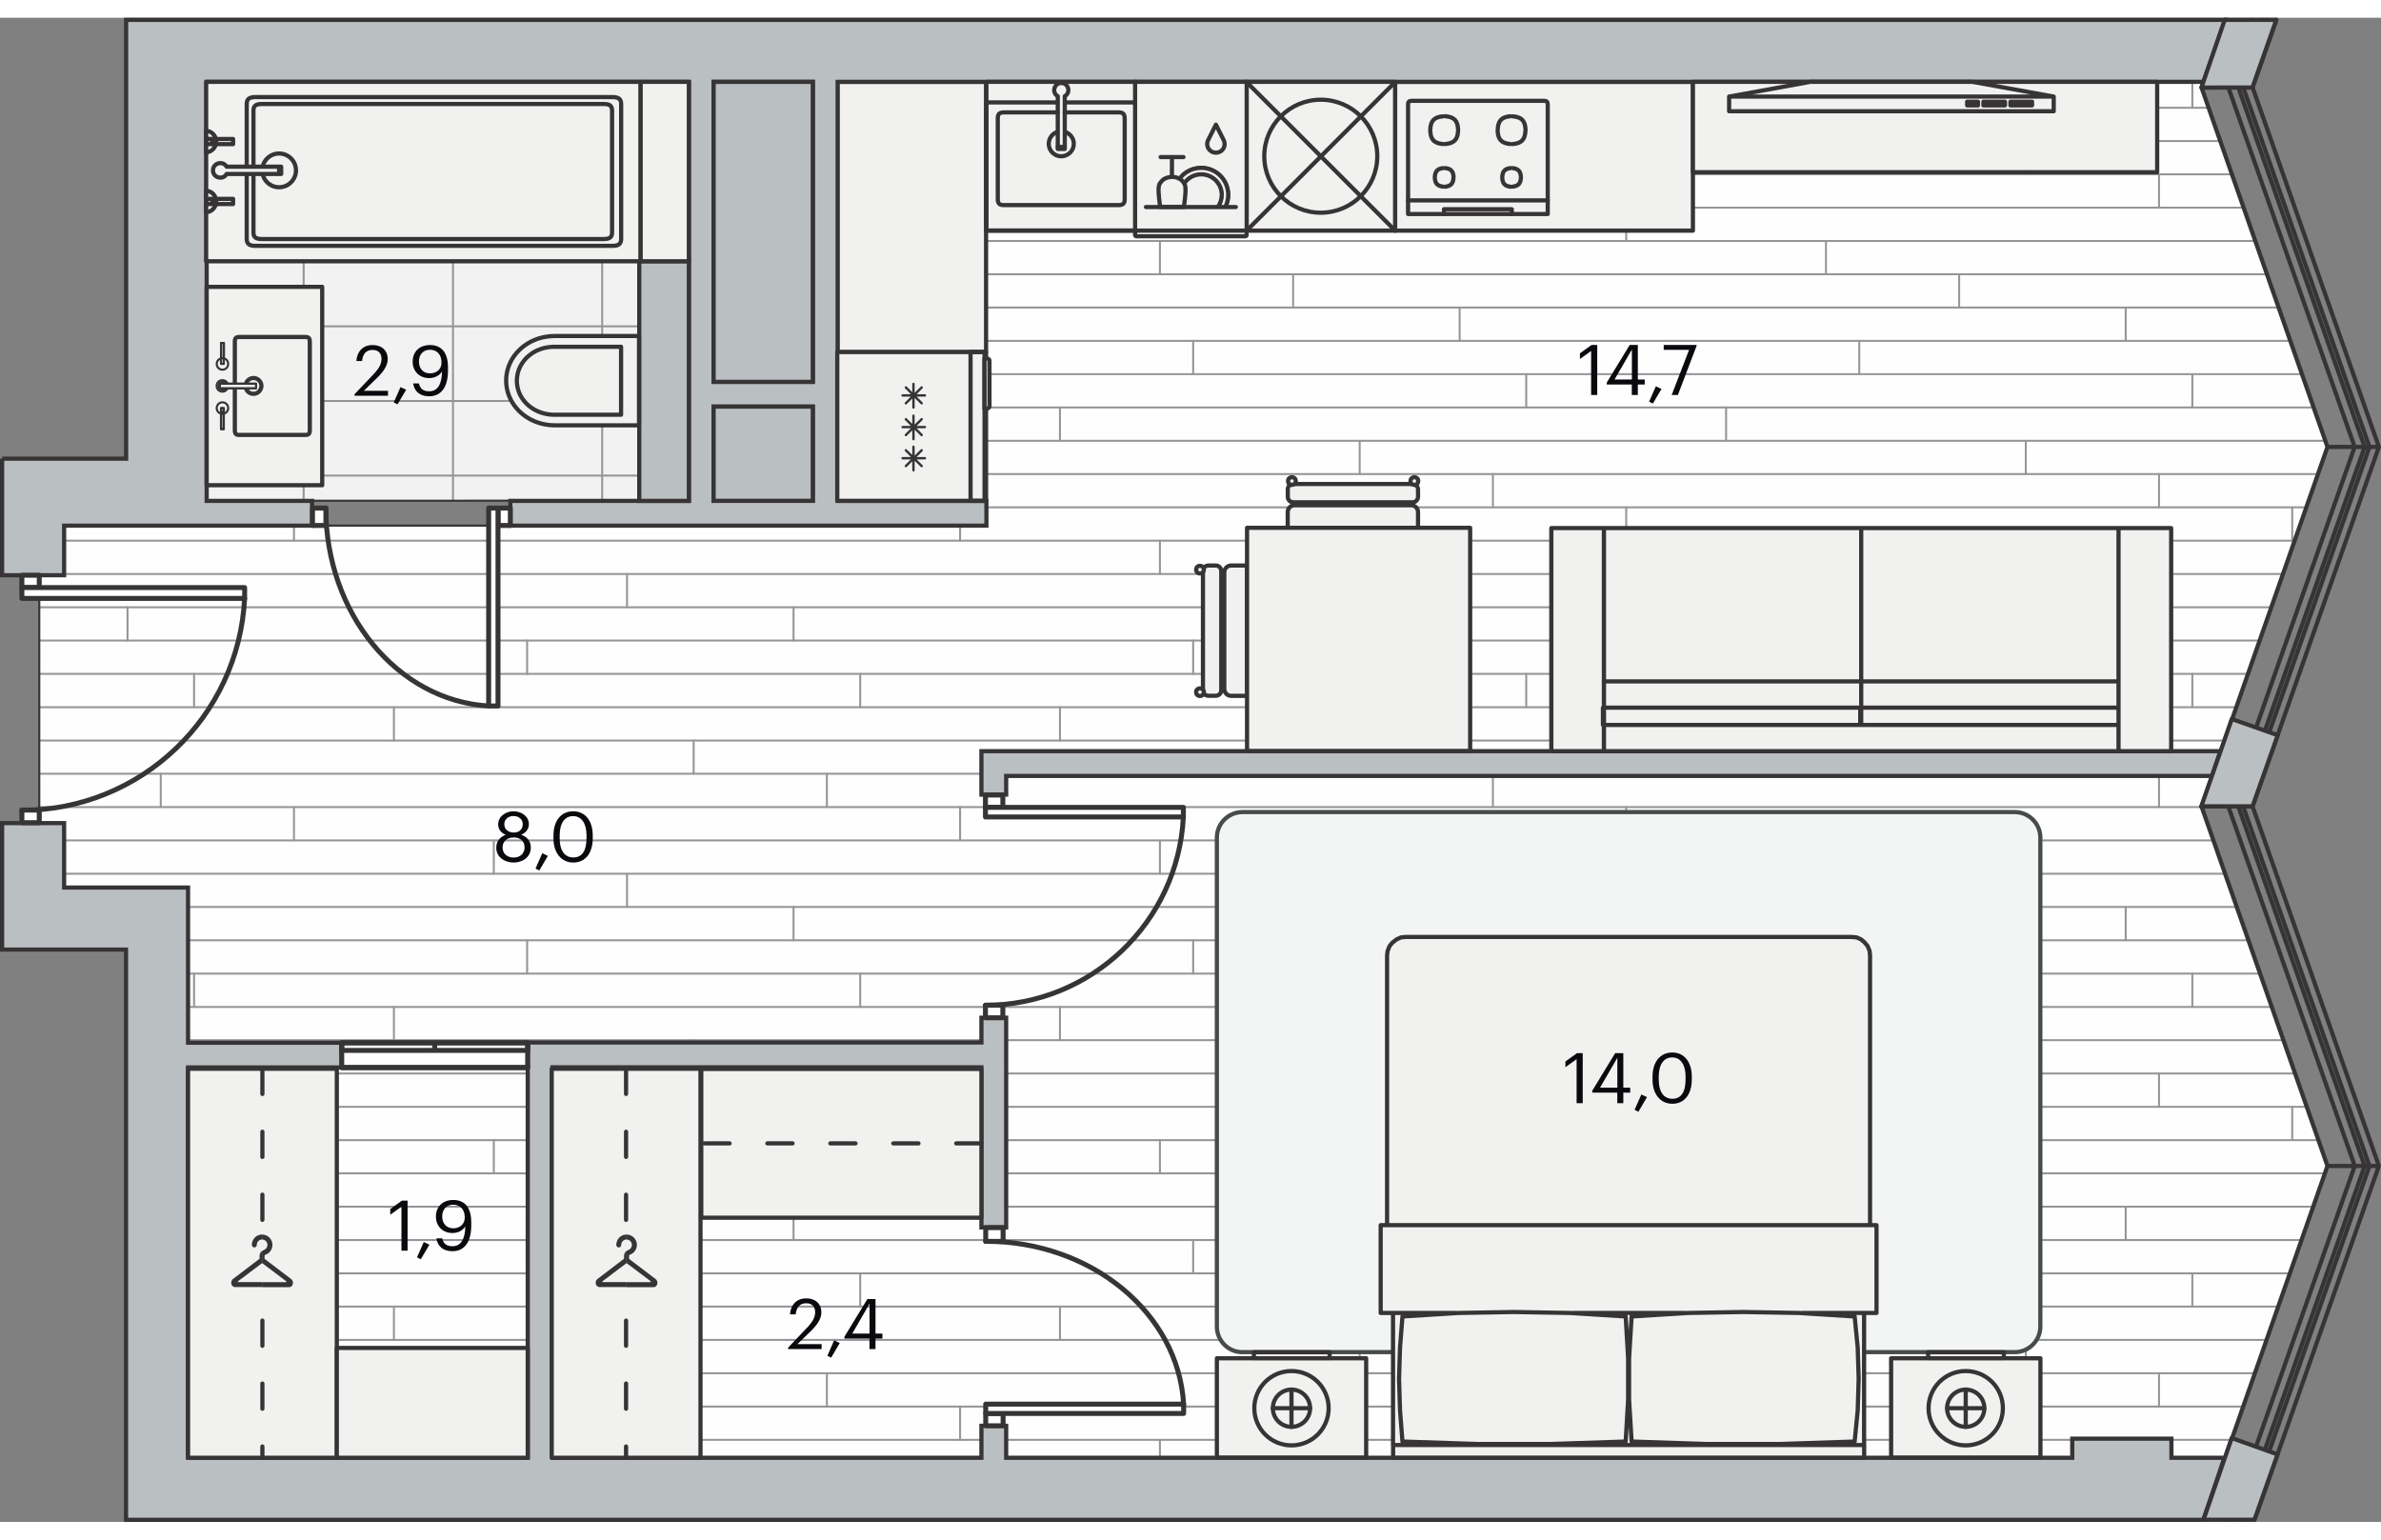 <svg xmlns="http://www.w3.org/2000/svg" xmlns:xlink="http://www.w3.org/1999/xlink" viewBox="0 0 272.23 171.98" enable-background="new 0 0 272.23 171.98" width="883" height="571"><rect x="0" y="0" width="272.23" height="171.98" fill="#808080" stroke="none"/><g><path fill-rule="evenodd" clip-rule="evenodd" fill="#F3F2F3" d="M73.06 7.33v47.88l-49.43.02v-47.9z"/><defs><path id="a" d="M73.06 7.33v47.88l-49.43.02v-47.9z"/></defs><clipPath id="b"><use xlink:href="#a" overflow="visible"/></clipPath><g clip-rule="evenodd" stroke="#939598" stroke-width=".225" stroke-linecap="round" stroke-linejoin="round" fill="none" clip-path="url(#b)"><path d="M-15.44 26.75h140.52M-15.44 35.28h140.52M-15.44 18.22h140.52M-15.44 9.69h140.52M-15.44 1.15h140.52M-15.44 52.35h140.52M-15.44 60.88h140.52M-15.44 43.82h140.52M34.72 73.15v-93.36M17.66 73.15v-93.36M51.79 73.15v-93.36M85.91 73.15v-93.36M68.85 73.15v-93.36M102.98 73.15v-93.36M120.04 73.15v-93.36M.59 73.15v-93.36"/></g><path clip-rule="evenodd" stroke="#373435" stroke-width=".24" stroke-linecap="round" stroke-linejoin="round" stroke-miterlimit="10" fill="none" d="M73.06 7.33v47.88l-49.43.02v-47.9z"/><path fill-rule="evenodd" clip-rule="evenodd" fill="#FEFEFE" d="M21.5 164.65v-65.2h-14.17v-7.37h-2.84v-28.34h2.84v-5.67h88.44v-50.74h156.17l-.24.65 14.41 41.09-14.4 41.09 14.38 41.12-11.7 33.37z"/><defs><path id="c" d="M21.5 164.65v-65.2h-14.17v-7.37h-2.84v-28.34h2.84v-5.67h88.44v-50.74h156.17l-.24.65 14.41 41.09-14.4 41.09 14.38 41.12-11.7 33.37z"/></defs><clipPath id="d"><use xlink:href="#c" overflow="visible"/></clipPath><g clip-path="url(#d)"><g clip-rule="evenodd" stroke="#939598" stroke-width=".225" stroke-linecap="round" stroke-linejoin="round" fill="none"><path d="M472.04 6.48h-636.63M472.04 2.67h-636.63M472.04 14.1h-636.63M472.04 10.29h-636.63M472.04 25.52h-636.63M472.04 21.71h-636.63M472.04 33.13h-636.63M472.04 29.33h-636.63M472.04 17.9h-636.63M472.04 75.02h-636.63M472.04 40.75h-636.63M472.04 71.21h-636.63M472.04 36.94h-636.63M472.04 82.64h-636.63M472.04 48.37h-636.63M472.04 78.83h-636.63M472.04 44.56h-636.63M472.04 94.06h-636.63M472.04 59.79h-636.63M472.04 90.25h-636.63M472.04 55.98h-636.63M472.04 101.67h-636.63M472.04 67.4h-636.63M472.04 97.87h-636.63M472.04 63.6h-636.63M472.04 86.44h-636.63M472.04 52.17h-636.63M472.04 143.56h-636.63M472.04 109.29h-636.63M472.04 139.75h-636.63M472.04 105.48h-636.63M472.04 151.17h-636.63M472.04 116.9h-636.63M472.04 147.36h-636.63M472.04 113.1h-636.63M472.04 162.6h-636.63M472.04 128.33h-636.63M472.04 158.79h-636.63M472.04 124.52h-636.63M472.04 170.21h-636.63M472.04 135.94h-636.63M472.04 166.4h-636.63M472.04 132.13h-636.63M472.04 154.98h-636.63M472.04 120.71h-636.63"/></g><path clip-rule="evenodd" stroke="#939598" stroke-width=".225" stroke-linecap="round" stroke-linejoin="round" fill="none" d="M3.15 14.1v3.8"/><g clip-rule="evenodd" stroke="#939598" stroke-width=".225" stroke-linecap="round" stroke-linejoin="round" fill="none"><path d="M71.69 29.33v3.81M79.31 14.1v3.8M33.61 21.71v3.81M45.04 10.29v3.81M56.46 25.52v3.81M60.27 2.67v3.81M14.58 2.67v-3.8M22.19 6.48v3.81M18.38 17.9v3.81M147.85 29.33v3.81M155.46 14.1v3.8M109.77 21.71v3.81M121.19 10.29v3.81M132.62 25.52v3.81M136.42 2.67v3.81M90.73 2.67v-3.8M98.35 6.48v3.81M94.54 17.9v3.81"/></g><g clip-rule="evenodd" stroke="#939598" stroke-width=".225" stroke-linecap="round" stroke-linejoin="round" fill="none"><path d="M3.15 82.64v3.8M3.15 48.37v3.8"/></g><g clip-rule="evenodd" stroke="#939598" stroke-width=".225" stroke-linecap="round" stroke-linejoin="round" fill="none"><path d="M71.69 97.87v3.8M71.69 63.6v3.8M79.31 82.64v3.8M79.31 48.37v3.8M33.61 90.25v3.81M33.61 55.98v3.81M45.04 78.83v3.81M45.04 44.56v3.81M56.46 94.06v3.81M56.46 59.79v3.81M60.27 71.21v3.81M60.27 36.94v3.81M14.58 36.94v-3.81M14.58 71.21v-3.81M22.19 75.02v3.81M22.19 40.75v3.81M18.38 86.44v3.81M18.38 52.17v3.81M147.85 97.87v3.8M147.85 63.6v3.8M155.46 82.64v3.8M155.46 48.37v3.8M109.77 90.25v3.81M109.77 55.98v3.81M121.19 78.83v3.81M121.19 44.56v3.81M132.62 94.06v3.81M132.62 59.79v3.81M136.42 71.21v3.81M136.42 36.94v3.81M90.73 36.94v-3.81M90.73 71.21v-3.81M98.35 75.02v3.81M98.35 40.75v3.81M94.54 86.44v3.81M94.54 52.17v3.81"/></g><g clip-rule="evenodd" stroke="#939598" stroke-width=".225" stroke-linecap="round" stroke-linejoin="round" fill="none"><path d="M3.15 151.17v3.81M3.15 116.9v3.81"/></g><g clip-rule="evenodd" stroke="#939598" stroke-width=".225" stroke-linecap="round" stroke-linejoin="round" fill="none"><path d="M71.69 166.4v3.81M71.69 132.13v3.81M79.31 151.17v3.81M79.31 116.9v3.81M33.61 158.79v3.81M33.61 124.52v3.81M45.04 147.36v3.81M45.04 113.1v3.8M56.46 162.6v3.8M56.46 128.33v3.8M60.27 139.75v3.81M60.27 105.48v3.81M14.58 105.48v-3.81M14.58 139.75v-3.81M22.19 143.56v3.81M22.19 109.29v3.81M18.38 154.98v3.81M18.38 120.71v3.81M147.85 166.4v3.81M147.85 132.13v3.81M155.46 151.17v3.81M155.46 116.9v3.81M109.77 158.79v3.81M109.77 124.52v3.81M121.19 147.36v3.81M121.19 113.1v3.8M132.62 162.6v3.8M132.62 128.33v3.8M136.42 139.75v3.81M136.42 105.48v3.81M90.73 105.48v-3.81M90.73 139.75v-3.81M98.35 143.56v3.81M98.35 109.29v3.81M94.54 154.98v3.81M94.54 120.71v3.81"/></g><path clip-rule="evenodd" stroke="#939598" stroke-width=".225" stroke-linecap="round" stroke-linejoin="round" fill="none" d="M14.58 174.02v-3.81M90.73 174.02v-3.81"/><g clip-rule="evenodd" stroke="#939598" stroke-width=".225" stroke-linecap="round" stroke-linejoin="round" fill="none"><path d="M224 29.33v3.81M231.62 14.1v3.8M185.93 21.71v3.81M197.35 10.29v3.81M208.77 25.52v3.81M212.58 2.67v3.81M166.89 2.67v-3.8M174.5 6.48v3.81M170.69 17.9v3.81"/></g><path clip-rule="evenodd" stroke="#939598" stroke-width=".225" stroke-linecap="round" stroke-linejoin="round" fill="none" d="M262.08 21.71v3.81"/><g clip-rule="evenodd" stroke="#939598" stroke-width=".225" stroke-linecap="round" stroke-linejoin="round" fill="none"><path d="M243.04 2.67v-3.8M250.66 6.48v3.81M246.85 17.9v3.81"/></g><g clip-rule="evenodd" stroke="#939598" stroke-width=".225" stroke-linecap="round" stroke-linejoin="round" fill="none"><path d="M224 97.87v3.8M224 63.6v3.8M231.62 82.64v3.8M231.62 48.37v3.8M185.93 90.25v3.81M185.93 55.98v3.81M197.35 78.83v3.81M197.35 44.56v3.81M208.77 94.06v3.81M208.77 59.79v3.81M212.58 71.21v3.81M212.58 36.94v3.81M166.89 36.94v-3.81M166.89 71.21v-3.81M174.5 75.02v3.81M174.5 40.75v3.81M170.69 86.44v3.81M170.69 52.17v3.81M262.08 90.25v3.81M262.08 55.98v3.81M243.04 36.94v-3.81M243.04 71.21v-3.81M250.66 75.02v3.81M250.66 40.75v3.81M246.85 86.44v3.81M246.85 52.17v3.81"/></g><g clip-rule="evenodd" stroke="#939598" stroke-width=".225" stroke-linecap="round" stroke-linejoin="round" fill="none"><path d="M224 166.4v3.81M224 132.13v3.81M231.62 151.17v3.81M231.62 116.9v3.81M185.93 158.79v3.81M185.93 124.52v3.81M197.35 147.36v3.81M197.35 113.1v3.8M208.77 162.6v3.8M208.77 128.33v3.8M212.58 139.75v3.81M212.58 105.48v3.81M166.89 105.48v-3.81M166.89 139.75v-3.81M174.5 143.56v3.81M174.5 109.29v3.81M170.69 154.98v3.81M170.69 120.71v3.81M262.08 158.79v3.81M262.08 124.52v3.81M243.04 105.48v-3.81M243.04 139.75v-3.81M250.66 143.56v3.81M250.66 109.29v3.81M246.85 154.98v3.81M246.85 120.71v3.81"/></g><path clip-rule="evenodd" stroke="#939598" stroke-width=".225" stroke-linecap="round" stroke-linejoin="round" fill="none" d="M166.89 174.02v-3.81M243.04 174.02v-3.81"/></g><path clip-rule="evenodd" stroke="#373435" stroke-width=".24" stroke-linecap="round" stroke-linejoin="round" stroke-miterlimit="10" fill="none" d="M21.5 164.65v-65.2h-14.17v-7.37h-2.84v-28.34h2.84v-5.67h88.44v-50.74h156.17l-.24.65 14.41 41.09-14.4 41.09 14.38 41.12-11.7 33.37z"/><path fill-rule="evenodd" clip-rule="evenodd" fill="#F3F4F4" stroke="#474B4C" stroke-width=".48" stroke-linecap="round" stroke-linejoin="round" stroke-miterlimit="10" d="M139.13 149.65v-55.91c0-1.61 1.32-2.92 2.92-2.92h88.31c1.61 0 2.92 1.32 2.92 2.92v55.91c0 1.61-1.32 2.92-2.92 2.92h-88.31c-1.61.01-2.92-1.31-2.92-2.92z"/><g fill-rule="evenodd" clip-rule="evenodd" fill="#F1F1F0" stroke="#373435" stroke-width=".48" stroke-linecap="round" stroke-linejoin="round" stroke-miterlimit="10"><path d="M95.73 7.33h17.01v30.9h-17.01zM159.51 7.33h34.05v17.01h-34.05z"/></g><path fill-rule="evenodd" clip-rule="evenodd" fill="#BABFC1" stroke="#373435" stroke-width=".48" stroke-miterlimit="22.926" d="M.24 50.41h14.18v-50.17h240.02l-2.49 7.09h-156.18v47.91h17.01v2.83h-54.43v-2.83h20.41v-47.91h-55.13v47.91h12.05v2.83h-28.35v5.67h-7.09v-13.33zm114.8 33.45h138.83l-.94 2.83h-137.89v2.13h-2.83v-4.96h2.83zm-93.54 87.88h230.43l2.39-7.09h-6.05v-2.19h-11.34v2.19h-121.89v-3.66h-2.83v3.66h-49.04v-44.65h49.04v18.31h2.83v-23.98h-2.83v2.83h-51.87v47.48h-38.84v-44.62h17.57v-2.83h-17.57v-17.74h-14.17v-7.37h-7.09v14.46h14.17v65.2h7.09zm60.09-130.11h11.34v-34.3h-11.34v34.3zm11.34 2.83h-11.34v10.77h11.34v-10.77z"/><g clip-rule="evenodd" stroke="#373435" stroke-width=".567" stroke-linecap="round" stroke-linejoin="round" stroke-miterlimit="10"><path fill-rule="evenodd" fill="#FEFEFE" d="M112.67 88.87h1.99v1.41h-1.99z"/><path d="M135.3 91.38c-.61 12.05-10.56 21.52-22.63 21.53" fill="none"/><path fill-rule="evenodd" fill="#FEFEFE" d="M112.67 90.28h22.63v1.1h-22.63zM112.67 112.9h1.99v1.44h-1.99zM2.5 63.74h1.99v1.41h-1.99z"/><path d="M27.97 66.39c-.69 13.57-11.88 24.22-25.47 24.23" fill="none"/><path fill-rule="evenodd" fill="#FEFEFE" d="M2.5 65.15h25.47v1.24h-25.47zM2.5 90.59h1.99v1.44h-1.99zM112.7 159.58h1.99v1.41h-1.99z"/><path d="M135.33 158.51c-.61-10.42-10.56-18.61-22.63-18.62" fill="none"/><path fill-rule="evenodd" fill="#FEFEFE" d="M112.7 158.51h22.63v1.07h-22.63zM112.7 138.33h1.99v1.58h-1.99zM56.94 56.06h1.41v1.99h-1.41z"/><path d="M55.87 78.69c-10.42-.61-18.61-10.56-18.62-22.63" fill="none"/><path fill-rule="evenodd" fill="#FEFEFE" d="M55.87 56.06h1.07v22.63h-1.07zM35.73 56.06h1.53v1.99h-1.53zM39.07 117.2h21.26v2.83h-21.26z"/><path fill="none" d="M39.07 120.03h21.26"/><path fill-rule="evenodd" fill="#FEFEFE" d="M49.7 117.2h10.63v.87h-10.63zM49.7 117.2h10.63v.87h-10.63zM39.07 117.2h10.63v.87h-10.63zM39.07 117.2h10.63v.87h-10.63z"/></g><g fill-rule="evenodd" clip-rule="evenodd" fill="#BABFC1" stroke="#373435" stroke-width=".48" stroke-miterlimit="22.926"><path d="M81.59 7.33h11.34v34.3h-11.34zM81.59 44.46h11.34v10.77h-11.34zM73.09 27.84h5.67v27.4h-5.67z"/></g><g clip-rule="evenodd" stroke="#373435" stroke-width=".48" stroke-linecap="round" stroke-linejoin="round" stroke-miterlimit="10"><g fill-rule="evenodd" fill="#F1F1F0"><path d="M216.22 153.27h17.07v11.35h-17.07zM220.45 152.58h8.66v.7h-8.66z"/></g><circle fill-rule="evenodd" fill="#F1F1F0" cx="224.75" cy="158.98" r="4.25"/><circle fill-rule="evenodd" fill="#F1F1F0" cx="224.75" cy="158.98" r="2.13"/><path fill="none" d="M222.62 158.98h4.25M224.75 161.11v-4.26"/></g><g clip-rule="evenodd" stroke="#373435" stroke-width=".48" stroke-linecap="round" stroke-linejoin="round" stroke-miterlimit="10"><g fill-rule="evenodd" fill="#F1F1F0"><path d="M139.13 153.27h17.07v11.35h-17.07zM143.36 152.58h8.66v.7h-8.66z"/></g><circle fill-rule="evenodd" fill="#F1F1F0" cx="147.66" cy="158.98" r="4.25"/><circle fill-rule="evenodd" fill="#F1F1F0" cx="147.66" cy="158.98" r="2.13"/><path fill="none" d="M145.53 158.98h4.26M147.66 161.11v-4.26"/></g><g fill-rule="evenodd" clip-rule="evenodd" fill="#F1F1F0" stroke="#373435" stroke-width=".48" stroke-linecap="round" stroke-linejoin="round" stroke-miterlimit="10"><path d="M179.52 148.09l-6.41-.11-6.35.11-.34.02-6.07.38-.28 3.56-.11 3.56.11 3.62.28 3.56 8.51.28h8.5l8.51-.28.28-4.77v-4.76l-.28-4.77-6.07-.38zM211.72 105.1h-51.03l-.51.05-.51.23-.45.35-.34.4-.23.57-.06.52v30.83h55.22v-30.83l-.05-.52-.23-.57-.34-.4-.4-.35-.51-.23zM157.97 138.05h-.11v10.04h8.56v.02l.34-.02 6.35-.11 6.41.11.28.02v-.02h12.87v.02l.28-.02 6.35-.11 6.4.11.29.02v-.02h8.56v-10.04h-56.41zM205.7 148.09l-6.4-.11-6.35.11-.28.02-6.12.38-.29 4.77v4.76l.29 4.77 8.5.28h8.5l8.5-.28.35-3.56.11-3.62-.11-3.56-.35-3.56-6.06-.38zM159.45 148.09h-.18v15.1h53.86v-15.1h-7.14v.02l6.06.38.35 3.56.11 3.56-.11 3.62-.35 3.56-8.5.28h-8.5l-8.5-.28-.29-4.77v-4.76l.29-4.77 6.12-.38v-.02h-12.87v.02l6.07.38.28 4.77v4.76l-.28 4.77-8.51.28h-8.5l-8.51-.28-.28-3.56-.11-3.62.11-3.56.28-3.56 6.07-.38v-.02h-6.41zM159.28 163.19h53.86v1.44h-53.86z"/></g><g clip-rule="evenodd" stroke="#373435" stroke-width=".48" stroke-linecap="round" stroke-linejoin="round" stroke-miterlimit="10"><path fill-rule="evenodd" fill="#F1F1F0" d="M80.18 120.19h32.03v17.01h-32.03z"/><path stroke-dasharray="2.879,4.319" fill="none" d="M112.21 128.7h-32.03"/></g><g clip-rule="evenodd" stroke="#373435" stroke-width=".48" stroke-linecap="round" stroke-linejoin="round" stroke-miterlimit="10"><path fill-rule="evenodd" fill="#F1F1F0" d="M63.08 120.17h17.01v44.48h-17.01z"/><path stroke-dasharray="2.879,4.319" fill="none" d="M71.58 120.17v44.48"/></g><g clip-rule="evenodd" stroke="#373435" stroke-width=".48" stroke-linecap="round" stroke-linejoin="round" stroke-miterlimit="10"><path fill-rule="evenodd" fill="#F1F1F0" d="M21.5 120.17h17.01v44.48h-17.01z"/><path stroke-dasharray="2.879,4.319" fill="none" d="M30 120.17v44.48"/></g><g clip-rule="evenodd" stroke="#373435" stroke-width=".48" stroke-linecap="round" stroke-linejoin="round" stroke-miterlimit="10"><path fill-rule="evenodd" fill="#F1F1F0" d="M73.06 46.59v-10.2h-9.68l-.47.02-.48.06c-2.45.39-4.34 2.28-4.54 4.58l-.02.44.02.45c.22 2.3 2.08 4.17 4.54 4.58l.47.06.48.02h9.68z"/><path d="M71.01 45.37v-7.75h-7.72l-.36.02-.37.05c-1.86.3-3.29 1.73-3.45 3.48l-.02.33.02.34c.16 1.75 1.58 3.16 3.45 3.48l.36.05.36.02h7.73z" fill="none"/></g><g clip-rule="evenodd" stroke="#373435" stroke-width=".48" stroke-linecap="round" stroke-linejoin="round" stroke-miterlimit="10"><path fill-rule="evenodd" fill="#F1F1F0" d="M142.5 7.33h17.01v17.01h-17.01z"/><circle fill-rule="evenodd" fill="#F1F1F0" cx="151.01" cy="15.83" r="6.46"/><path fill="none" d="M159.51 24.33l-17.01-17M159.51 7.36l-16.94 16.94"/></g><g fill-rule="evenodd" clip-rule="evenodd" fill="#F1F1F0" stroke="#373435" stroke-width=".48" stroke-linecap="round" stroke-linejoin="round" stroke-miterlimit="10"><path d="M183.39 80.86v-22.51h-6.02v25.51h6.02zM242.22 80.86h-58.84v3h58.84zM248.24 58.35h-6.02v25.51h6.02zM242.22 80.86h-29.42v-1.98h29.42v.78zM183.38 75.88h29.42v3h-29.42zM183.38 58.35h29.42v17.53h-29.42zM212.8 58.35h29.42v17.53h-29.42zM242.22 78.88h-29.42v-3h29.42v1.18zM212.69 80.86h-29.42v-1.98h29.42v.78z"/></g><g clip-rule="evenodd" stroke="#373435" stroke-width=".48" stroke-linecap="round" stroke-linejoin="round" stroke-miterlimit="10"><path fill-rule="evenodd" fill="#F1F1F0" d="M160.99 22.44h15.97v-12.54c0-.28-.12-.4-.4-.4h-15.17c-.28 0-.4.12-.4.4v12.54z"/><path d="M172.7 17.19c-.64.08-.9.35-.94 1M173.89 18.19c-.04-.64-.3-.92-.94-1M171.76 18.32c.04.64.3.92.94 1M172.95 19.31c.64-.08.9-.35.94-1M172.7 11.26c-1.01.08-1.42.51-1.46 1.53M174.42 12.79c-.04-1.01-.45-1.44-1.46-1.52M172.95 14.44c1.01-.08 1.42-.51 1.46-1.53M165.25 17.19c.64.08.9.35.94 1M164.05 18.19c.04-.64.3-.92.94-1M166.18 18.32c-.04.64-.3.92-.94 1M164.99 19.31c-.64-.08-.9-.35-.94-1M165.25 11.26c1.01.08 1.42.51 1.46 1.53M163.53 12.79c.04-1.01.45-1.44 1.46-1.52M166.71 12.91c-.04 1.01-.45 1.44-1.47 1.53M164.99 14.44c-1.01-.08-1.43-.51-1.46-1.53M165.1 22.44v-.55h7.75v.55M160.99 20.88h15.96M171.23 12.91c.04 1.01.45 1.44 1.46 1.53" fill="none"/></g><g clip-rule="evenodd" stroke="#373435" stroke-width=".48" stroke-linecap="round" stroke-linejoin="round" stroke-miterlimit="10"><path fill-rule="evenodd" fill="#F1F1F0" d="M112.78 7.33h17.13v17.01h-17.13z"/><path d="M121.71 10.82h6.22c.31 0 .5.09.59.28.05.1.07.22.07.38v9.28c0 .23-.04.39-.15.5-.11.11-.27.16-.52.16h-13.17c-.24 0-.41-.05-.52-.16-.1-.11-.15-.27-.15-.5v-9.28c0-.16.02-.28.07-.38.09-.19.28-.28.59-.28h6.22M121.74 9.68h8.16v14.65h-17.12v-14.65h8.16M121.74 13.04c.4.12.72.4.89.75.09.19.14.4.14.62M122.77 14.41c0 .4-.15.73-.39.98-.47.49-1.27.63-1.9.16l-.18-.16c-.43-.45-.49-1.09-.25-1.6.16-.35.47-.63.89-.75M120.94 14.77v-5.8c-.72-.41-.42-1.51.4-1.51.83 0 1.12 1.1.4 1.51v5.81" fill="none"/><path fill-rule="evenodd" fill="#F1F1F0" d="M120.94 14.77h.8v.23h-.8z"/></g><path fill-rule="evenodd" clip-rule="evenodd" fill="#F1F1F0" stroke="#373435" stroke-width=".48" stroke-linecap="round" stroke-linejoin="round" stroke-miterlimit="10" d="M73.23 7.33h5.53v20.51h-5.53z"/><g fill-rule="evenodd" clip-rule="evenodd" fill="#F1F1F0" stroke="#373435" stroke-width=".48" stroke-linecap="round" stroke-linejoin="round" stroke-miterlimit="10"><path d="M142.58 62.63v14.9h-1.82c-.43 0-.78-.35-.78-.78v-13.34c0-.43.35-.78.78-.78h1.82zM137.54 63.25v13.65c0 .34.28.62.62.62h.85c.34 0 .62-.28.62-.62v-13.65c0-.34-.28-.62-.62-.62h-.85c-.34 0-.62.28-.62.62z"/><circle cx="137.2" cy="63.1" r=".44"/><circle cx="137.2" cy="77.11" r=".44"/><path d="M147.23 58.34h14.9v-1.82c0-.43-.35-.78-.78-.78h-13.34c-.43 0-.78.35-.78.78v1.82zM147.86 53.31h13.65c.34 0 .62.28.62.62v.85c0 .34-.28.62-.62.62h-13.65c-.34 0-.62-.28-.62-.62v-.85c-.01-.34.27-.62.62-.62z"/><circle cx="147.71" cy="52.97" r=".44"/><circle cx="161.71" cy="52.97" r=".44"/><path d="M142.58 58.32h25.51v25.51h-25.51z"/></g><path fill-rule="evenodd" clip-rule="evenodd" fill="#F1F1F0" stroke="#373435" stroke-width=".48" stroke-linecap="round" stroke-linejoin="round" stroke-miterlimit="10" d="M193.56 7.33h53.08v10.33h-53.08z"/><g clip-rule="evenodd"><path fill-rule="evenodd" fill="#F1F1F0" d="M197.7 10.69v-1.68l9.27-1.68h18.56l8.94 1.68h.34v1.68z"/><g stroke="#373435" stroke-width=".48" stroke-linecap="round" stroke-linejoin="round" stroke-miterlimit="10" fill="none"><path d="M197.7 10.69h37.11M234.81 10.69v-1.68M234.81 9.01l-9.28-1.68M225.53 7.33h-18.56M206.97 7.33l-9.27 1.68M197.7 9.01v1.68M232.33 10.02h-2.47M229.86 10.02v-.42M229.86 9.6h2.47M232.33 9.6v.42M229.24 10.02h-2.47M226.77 10.02v-.42M226.77 9.6h2.47M229.24 9.6v.42M226.15 10.02h-1.24M224.91 10.02v-.42M224.91 9.6h1.24M226.15 9.6v.42M197.7 9.01h37.11"/></g></g><g clip-rule="evenodd"><path stroke="#F1F1F0" stroke-width="2.64" stroke-linecap="round" stroke-linejoin="round" d="M27.22 144.46l2.72-2.05h.06l2.72 2.05c.04.03.02.11-.03.11h-5.45c-.04-.01-.06-.08-.02-.11zm6.08-.25l-3.05-2.32v-.35c0-.05.03-.09.08-.11.24-.08.45-.23.59-.43.15-.21.23-.46.23-.72 0-.31-.13-.6-.35-.82-.22-.22-.51-.34-.82-.35-.32 0-.62.12-.85.34-.23.22-.35.52-.35.85 0 .16.13.29.29.29s.28-.13.28-.29c0-.17.07-.32.18-.44.12-.12.28-.18.44-.18.33 0 .6.28.61.61 0 .27-.17.51-.43.6-.28.09-.48.35-.48.65v.35l-3.05 2.32c-.16.12-.23.35-.18.56.05.21.22.36.41.36h6.2c.19 0 .36-.14.41-.36.08-.21.01-.43-.16-.56z" fill="none"/><path fill-rule="evenodd" fill="#373435" d="M29.97 142.4l.03.01 2.72 2.05c.04.03.02.11-.03.11h-2.72v.57h3.1c.19 0 .36-.14.41-.36.05-.21-.02-.44-.18-.56l-3.05-2.32v-.35c0-.05.03-.09.08-.11.24-.08.45-.23.59-.43.15-.21.23-.46.23-.72 0-.31-.13-.6-.35-.82-.22-.22-.51-.34-.82-.35h-.02v.57h.01c.33 0 .6.28.61.61 0 .27-.17.51-.43.6l-.19.1v1.4zm-2.75 2.06l2.72-2.05.03-.01v-1.41c-.18.13-.29.33-.29.55v.35l-3.05 2.32c-.16.12-.23.35-.18.56.05.21.22.36.41.36h3.1v-.57h-2.72c-.04 0-.06-.07-.02-.1zm2.75-5.34v.57c-.16 0-.32.06-.43.18-.12.12-.18.27-.18.44 0 .16-.13.29-.28.29s-.29-.13-.29-.29c0-.32.13-.62.35-.85.22-.22.52-.34.83-.34z"/></g><g clip-rule="evenodd"><path stroke="#F1F1F0" stroke-width="2.64" stroke-linecap="round" stroke-linejoin="round" d="M68.89 144.46l2.72-2.05h.06l2.72 2.05c.04.03.02.11-.03.11h-5.45c-.04-.01-.06-.08-.02-.11zm6.08-.25l-3.05-2.32v-.35c0-.05.03-.09.08-.11.24-.08.45-.23.59-.43.15-.21.23-.46.23-.72 0-.31-.13-.6-.35-.82-.22-.22-.51-.34-.82-.35-.32 0-.62.12-.85.34-.23.22-.35.52-.35.85 0 .16.13.29.29.29s.28-.13.28-.29c0-.17.07-.32.18-.44.12-.12.28-.18.44-.18.33 0 .6.28.61.61 0 .27-.17.51-.43.6-.28.09-.48.35-.48.65v.35l-3.05 2.32c-.16.12-.23.35-.18.56.05.21.22.36.41.36h6.2c.19 0 .36-.14.41-.36.08-.21 0-.43-.16-.56z" fill="none"/><path fill-rule="evenodd" fill="#373435" d="M71.64 142.4l.03.01 2.72 2.05c.04.03.02.11-.03.11h-2.72v.57h3.1c.19 0 .36-.14.41-.36.05-.21-.02-.44-.18-.56l-3.05-2.32v-.35c0-.05.03-.09.08-.11.24-.08.45-.23.59-.43.15-.21.23-.46.23-.72 0-.31-.13-.6-.35-.82-.22-.22-.51-.34-.82-.35h-.02v.57h.01c.33 0 .6.28.61.61 0 .27-.17.51-.43.6l-.19.1v1.4zm-2.75 2.06l2.72-2.05.03-.01v-1.41c-.18.13-.29.33-.29.55v.35l-3.05 2.32c-.16.12-.23.35-.18.56.05.21.22.36.41.36h3.1v-.57h-2.72c-.04 0-.06-.07-.02-.1zm2.75-5.34v.57c-.16 0-.32.06-.43.18-.12.12-.18.27-.18.44 0 .16-.13.29-.28.29s-.29-.13-.29-.29c0-.32.13-.62.35-.85.22-.22.52-.34.83-.34z"/></g><path fill-rule="evenodd" clip-rule="evenodd" fill="#F1F1F0" stroke="#373435" stroke-width=".48" stroke-linecap="round" stroke-linejoin="round" stroke-miterlimit="10" d="M38.51 152.09h21.83v12.56h-21.83z"/><g clip-rule="evenodd" stroke="#373435" stroke-linecap="round" stroke-linejoin="round"><g stroke-width=".48" stroke-miterlimit="10"><path fill-rule="evenodd" fill="#F1F1F0" d="M95.73 38.22h17.01v17.01h-17.01z"/><path fill="none" d="M110.97 38.22h1.6v17.01h-1.6z"/><path fill-rule="evenodd" fill="#F1F1F0" d="M112.56 38.92v5.8c.34 0 .57-.1.57-.3v-5.2c0-.2-.23-.3-.57-.3z"/></g><g stroke-width=".274" stroke-miterlimit="22.926" fill="none"><path d="M105.75 50.36h-2.55M105.38 49.45l-1.81 1.81M103.57 49.45l1.81 1.81M104.44 49.05v2.69M105.75 46.8h-2.55M105.38 45.9l-1.81 1.81M103.57 45.9l1.81 1.81M104.44 45.5v2.68M105.75 43.18h-2.55M105.38 42.27l-1.81 1.81M103.57 42.27l1.81 1.81M104.44 41.87v2.69"/></g></g><g clip-rule="evenodd" stroke="#373435"><g stroke-width=".48" stroke-linecap="round" stroke-linejoin="round" stroke-miterlimit="10"><path d="M129.78 24.56v.32c.01.05.05.09.1.1h12.55c.05-.01.09-.05.1-.1v-.27" fill="none"/><path fill-rule="evenodd" fill="#F1F1F0" d="M129.78 7.33h12.76v17.01h-12.76z"/></g><path stroke-width=".216" stroke-miterlimit="22.926" fill="none" d="M135.63 16.39M132.76 16.53"/><g stroke-width=".368" stroke-linejoin="bevel" stroke-miterlimit="22.926" fill="none"><path d="M139.24 21.61c.55-.76.59-1.78.11-2.58-.49-.8-1.41-1.24-2.34-1.11-.53.08-1 .33-1.36.7M140.15 21.61c.51-1.04.4-2.28-.28-3.21-.68-.94-1.83-1.41-2.98-1.24-.68.1-1.29.42-1.75.88"/></g><path stroke-width=".48" stroke-linecap="round" stroke-linejoin="round" stroke-miterlimit="22.926" d="M133.99 17.96l.01-2.03h-1.3 2.61m-2.67 5.7h2.72c.01-.14.03-.3.06-.46.09-.73.21-1.68.04-2.11l-.04-.09-.02-.03-.03-.05-.16-.21-.2-.18-.03-.02c-.13-.09-.27-.15-.42-.2-.16-.05-.32-.08-.49-.08h-.12c-.17.01-.33.03-.49.08-.15.05-.29.11-.41.19l-.01.01-.03.02-.2.18-.16.21-.03.05h-.01l-.02.03-.04.09c-.17.44-.05 1.39.04 2.12l.05.45z" fill="none"/><path fill-rule="evenodd" fill="#F1F1F0" stroke-width=".48" stroke-linecap="round" stroke-linejoin="round" stroke-miterlimit="10" d="M138.13 13.99l.89-1.77.89 1.77c.21.42.1.93-.26 1.22-.37.29-.89.29-1.25 0-.37-.29-.48-.8-.27-1.22z"/><path stroke-width=".48" stroke-linecap="round" stroke-linejoin="round" stroke-miterlimit="22.926" d="M135.4 18.93c.42-.62 1.14-1.03 1.94-1.03 1.3 0 2.35 1.05 2.35 2.35 0 .52-.17 1-.45 1.39M134.88 18.38c.56-.74 1.45-1.22 2.46-1.22 1.71 0 3.09 1.38 3.09 3.09 0 .5-.12.97-.33 1.38M141.3 21.64h-10.28" fill="none"/></g><g clip-rule="evenodd" stroke="#373435" stroke-linecap="round" stroke-linejoin="round" stroke-miterlimit="10"><path fill-rule="evenodd" fill="#F1F1F0" stroke-width=".48" d="M23.63 30.77h13.21v22.68h-13.21z"/><path fill-rule="evenodd" fill="#F1F1F0" stroke-width=".24" d="M25.27 47.03v-1.76l.15.02.16-.02v1.76h-.31zM25.27 47.03v-1.76l.15.02.16-.02v1.76h-.31zM25.59 45.27l-.16.02-.15-.02v-.25l.15.03.08-.01.08-.02v.25zM25.59 45.27l-.16.02-.15-.02v-.25l.15.03.08-.01.08-.02v.25zM25.51 45.04l-.08.01-.16-.03v-.38h.32v.38l-.08.02zM25.59 39.58h-.32v-.38l.15-.03.08.01.08.03v.37zM25.59 39.58h-.32v-.38l.15-.03.08.01.08.03v.37zM25.59 38.94v.26l-.08-.03-.08-.01-.15.03v-.25l.15-.02.16.02zM25.59 38.6v.34l-.16-.02-.15.02v-1.76h.32v1.42zM25.59 38.6v.34l-.16-.02-.15.02v-1.76h.32v1.42zM25.59 45.27c.29-.07.5-.32.5-.64 0-.36-.29-.66-.66-.66-.36 0-.65.29-.65.66 0 .31.21.57.5.64h.31z"/><path fill-rule="evenodd" fill="#F1F1F0" stroke-width=".48" d="M28.15 42.46c.17.39.59.61 1.01.52.42-.09.72-.46.73-.89 0-.42-.31-.79-.72-.88-.42-.08-.84.13-1.01.52v.73z"/><path fill-rule="evenodd" fill="#F1F1F0" stroke-width=".24" d="M25.75 42.36c-.25.3-.73.12-.73-.27s.48-.56.73-.26v.53zM26.03 42.36c-.13.28-.43.44-.74.38-.3-.06-.52-.33-.52-.65 0-.31.21-.58.52-.64.3-.06.61.09.74.38v.53zM25.75 42.36h-.61v-.52h4.13v.52h-3.24z"/><path stroke-width=".48" d="M26.85 41.84v-4.85c0-.35.15-.49.49-.49h7.59c.35 0 .49.15.49.49v10.22c0 .35-.15.49-.49.49h-7.59c-.35 0-.49-.14-.49-.49v-4.85" fill="none"/><path fill-rule="evenodd" fill="#F1F1F0" stroke-width=".24" d="M25.27 45.27v1.76h.32v-2.4h-.32v.38zM25.27 45.27v1.76h.32v-2.4h-.32v.38zM25.59 38.94c.29.07.5.32.5.64 0 .36-.29.66-.66.66-.36 0-.65-.29-.65-.66 0-.31.21-.57.5-.64h.31zM25.27 38.94v-1.76h.32v2.4h-.32v-.39zM25.27 38.94v-1.76h.32v2.4h-.32v-.39zM25.75 42.36h-.61v-.52h4.13v.52h-3.24z"/></g><g clip-rule="evenodd" stroke="#373435" stroke-width=".48"><path fill-rule="evenodd" fill="#F1F1F0" stroke-linecap="round" stroke-linejoin="round" stroke-miterlimit="10" d="M23.57 7.33h49.65v20.51h-49.65z"/><path stroke-linecap="round" stroke-linejoin="round" stroke-miterlimit="10" d="M28.21 17.86v7.43c0 .56.29.79.99.79h40.83c.7 0 .99-.23.99-.79v-15.43c0-.56-.29-.79-.99-.79h-40.83c-.7 0-.99.23-.99.79v7.43M28.98 17.84v6.74c0 .51.28.72.95.72h39.1c.67 0 .95-.21.95-.72v-14c0-.51-.28-.72-.95-.72h-39.1c-.67 0-.95.21-.95.72v6.74" fill="none"/><circle stroke-miterlimit="22.926" cx="31.91" cy="17.45" r="1.93" fill="none"/><path fill-rule="evenodd" fill="#F1F1F0" stroke-linecap="round" stroke-linejoin="round" stroke-miterlimit="10" d="M31.91 17.03h.24v.83h-.24zM31.91 17.03v.83h-6c-.42.74-1.56.44-1.56-.41s1.13-1.15 1.56-.42h6z"/><g fill-rule="evenodd" fill="#F1F1F0" stroke-linecap="round" stroke-linejoin="round" stroke-miterlimit="10"><path d="M24.68 20.71c.03.09.04.2.04.3 0 .1-.01.2-.04.29h-.48c.04-.09.06-.19.06-.29l-.02-.14-.04-.16h.48zM24.68 20.71c.03.09.04.2.04.3 0 .1-.01.2-.04.29h-.48c.04-.09.06-.19.06-.29l-.02-.14-.04-.16h.48zM24.24 20.87l.02.14c0 .1-.02.2-.06.29h-.63v-.59h.63l.04.16zM24.68 20.71c-.12-.52-.56-.9-1.11-.93v2.46c.55-.04.99-.43 1.11-.94v-.59zM26.65 21.3h-2.39l.03-.29-.03-.3h2.39v.59zM24.68 13.86c.03.09.04.2.04.3 0 .1-.01.2-.04.29h-.48c.04-.09.06-.19.06-.29l-.02-.14-.04-.16h.48zM24.68 13.86c.03.09.04.2.04.3 0 .1-.01.2-.04.29h-.48c.04-.09.06-.19.06-.29l-.02-.14-.04-.16h.48zM24.24 14.02l.02.14c0 .1-.02.2-.06.29h-.63v-.6h.63l.04.17zM24.68 13.86c-.12-.52-.56-.9-1.11-.93v2.46c.55-.04.99-.43 1.11-.94v-.59zM26.65 14.45h-2.39l.03-.29-.03-.3h2.39v.59z"/></g></g><path clip-rule="evenodd" stroke="#373435" stroke-width=".48" stroke-linecap="round" stroke-linejoin="round" stroke-miterlimit="22.926" d="M260.27.24l-2.72 7.73 14.44 41.1-14.44 41.11 14.44 41.1-14.22 40.46m14.22-40.46h-5.89m-8.55-41.1h-5.89m20.33-41.11h-5.89m-8.54-41.1l-5.85.01m2.71-7.74l-2.71 7.74 14.4 41.09-14.4 41.11 14.4 41.1-14.17 40.46m7.26-171.5l-2.72 7.73 14.43 41.1-14.44 41.11 14.44 41.1-14.22 40.46m1.95-171.5l-2.72 7.73 14.44 41.1-14.44 41.11 14.44 41.1-14.22 40.46m1.36-171.5l-2.72 7.73 14.44 41.1-14.44 41.11 14.45 41.1-14.23 40.46" fill="none"/><g fill-rule="evenodd" clip-rule="evenodd" fill="#0A0A0E"><path d="M90.11 152.22h3.83v-.57h-2.76l1.58-1.54c.7-.69 1.15-1.38 1.15-2.08 0-.98-.67-1.61-1.73-1.61-1.09 0-1.77.71-1.86 1.83h.65c.11-.9.54-1.27 1.21-1.27.65 0 1.02.38 1.02 1.02 0 .58-.3 1.1-.82 1.66l-2.27 2.39v.17zM95.03 153.2l.98-1.67-.64-.31-.77 1.76zM99.42 152.22h.68v-1.2h.79v-.57h-.79v-3.95h-.93l-2.62 4.3v.22h2.86v1.2h.01zm-1.98-1.77l1.98-3.42v3.42h-1.98zM45.9 140.97h.7v-5.72h-.65l-1.33.96v.65l1.28-.92zM48.11 141.95l.99-1.67-.65-.3-.77 1.75zM51.83 138.41c-.78 0-1.27-.54-1.27-1.36 0-.81.51-1.34 1.26-1.34.77 0 1.32.52 1.32 1.46 0 .74-.54 1.24-1.31 1.24zm-.1 2.62c1.37 0 2.15-1.05 2.15-2.94v-.36c0-1.65-.7-2.56-2.06-2.56-1.21 0-1.98.77-1.98 1.91 0 1.08.77 1.87 1.88 1.87.66 0 1.21-.3 1.48-.76-.02 1.52-.55 2.27-1.46 2.27-.74 0-1.06-.34-1.18-.9h-.67c.15.92.78 1.47 1.84 1.47zM180.26 124.1h.7v-5.72h-.65l-1.33.96v.65l1.28-.92zM184.92 124.1h.68v-1.2h.79v-.57h-.79v-3.95h-.93l-2.62 4.3v.22h2.86v1.2h.01zm-1.98-1.77l1.98-3.42v3.42h-1.98zM187.32 125.09l.99-1.68-.65-.3-.77 1.75zM191.21 124.17c1.41 0 2.22-1.12 2.22-2.78v-.32c0-1.63-.82-2.76-2.23-2.76-1.4 0-2.26 1.09-2.26 2.78v.32c0 1.66.9 2.76 2.27 2.76zm0-.57c-.95 0-1.56-.75-1.56-2.2v-.32c0-1.41.58-2.21 1.54-2.21.97 0 1.53.86 1.53 2.19v.32c0 1.45-.51 2.22-1.51 2.22zM58.72 96.59c.97 0 1.97-.57 1.97-1.71 0-.74-.43-1.23-1.1-1.47.53-.23.88-.63.88-1.21 0-.9-.86-1.47-1.75-1.47-.88 0-1.76.56-1.76 1.49 0 .56.32.99.86 1.2-.61.22-1.08.71-1.08 1.48 0 1.13 1.04 1.69 1.98 1.69zm.02-3.43c-.58 0-1.08-.34-1.08-.94 0-.59.46-.95 1.06-.95.59 0 1.05.38 1.05.94-.01.6-.42.95-1.03.95zm-.02 2.86c-.66 0-1.26-.4-1.26-1.15 0-.76.6-1.15 1.28-1.15s1.24.38 1.24 1.14c-.01.75-.56 1.16-1.26 1.16zM61.66 97.5l.98-1.67-.64-.31-.77 1.76zM65.55 96.59c1.41 0 2.22-1.12 2.22-2.78v-.32c0-1.63-.82-2.76-2.23-2.76-1.4 0-2.26 1.09-2.26 2.78v.32c0 1.65.9 2.76 2.27 2.76zm0-.58c-.95 0-1.56-.75-1.56-2.2v-.32c0-1.41.58-2.21 1.54-2.21.97 0 1.53.86 1.53 2.19v.32c0 1.45-.51 2.22-1.51 2.22zM40.53 43.22h3.83v-.57h-2.76l1.58-1.54c.7-.69 1.15-1.38 1.15-2.08 0-.98-.67-1.61-1.73-1.61-1.09 0-1.77.71-1.86 1.83h.65c.11-.9.54-1.27 1.21-1.27.65 0 1.02.38 1.02 1.02 0 .58-.3 1.1-.82 1.66l-2.27 2.39v.17zM45.45 44.2l.99-1.67-.65-.3-.77 1.75zM49.17 40.66c-.78 0-1.27-.54-1.27-1.36 0-.81.51-1.34 1.26-1.34.77 0 1.32.52 1.32 1.46.01.74-.54 1.24-1.31 1.24zm-.1 2.62c1.37 0 2.15-1.05 2.15-2.94v-.36c0-1.65-.7-2.56-2.06-2.56-1.21 0-1.98.77-1.98 1.91 0 1.08.77 1.87 1.88 1.87.66 0 1.21-.3 1.48-.76-.02 1.52-.55 2.27-1.46 2.27-.74 0-1.06-.34-1.18-.9h-.67c.15.92.78 1.47 1.84 1.47zM181.92 43.13h.7v-5.72h-.65l-1.33.96v.65l1.28-.92zM186.58 43.13h.68v-1.2h.79v-.57h-.79v-3.95h-.93l-2.62 4.3v.22h2.86v1.2h.01zm-1.98-1.77l1.98-3.42v3.42h-1.98zM188.98 44.11l.99-1.67-.65-.3-.77 1.75zM191.13 43.13h.71l2.14-5.62v-.1h-3.76v.56h2.9z"/></g><path fill-rule="evenodd" clip-rule="evenodd" fill="#BABFC1" stroke="#373435" stroke-width=".48" stroke-linejoin="round" stroke-miterlimit="22.926" d="M260.26.24l-2.73 7.73-5.83.01 2.66-7.74h5.9zm.16 81.79l-2.88 8.13h-5.85l3.48-9.98 5.25 1.85zm-.02 82.23l-2.64 7.47h-5.82l3.22-9.34 5.24 1.87z"/></g></svg>